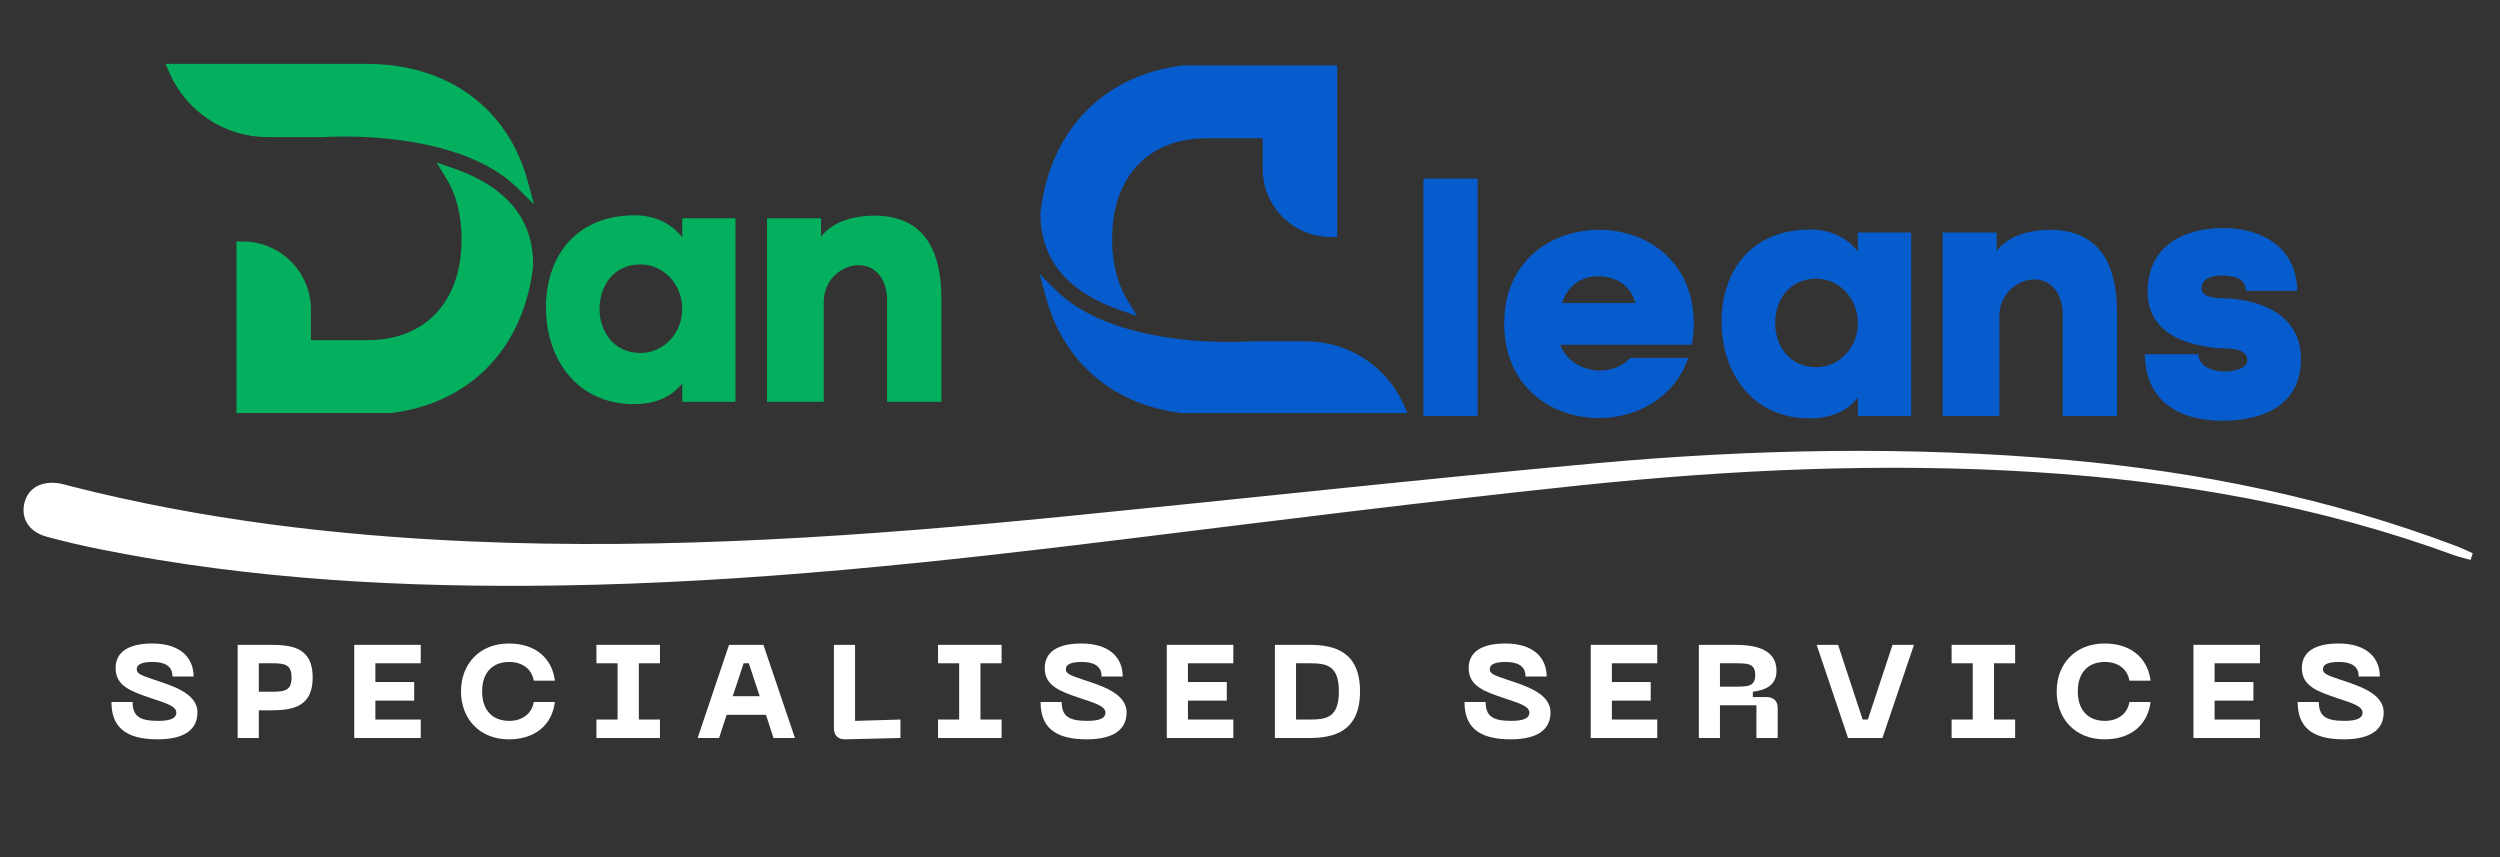 <svg version="1.0" preserveAspectRatio="xMidYMid meet" height="120" viewBox="0 0 262.5 90" zoomAndPan="magnify" width="350" xmlns:xlink="http://www.w3.org/1999/xlink" xmlns="http://www.w3.org/2000/svg"><rect x="0" y="0" width="262.5" height="90" fill="#333333" stroke="none"/><defs><g></g><clipPath id="b2847477a6"><path clip-rule="nonzero" d="M 17.383 6.691 L 56.309 6.691 L 56.309 43.371 L 17.383 43.371 Z M 17.383 6.691"></path></clipPath><clipPath id="47d3ce223e"><path clip-rule="nonzero" d="M 109.16 6.867 L 147.852 6.867 L 147.852 43.371 L 109.16 43.371 Z M 109.16 6.867"></path></clipPath><clipPath id="9baf2e66df"><path clip-rule="nonzero" d="M 2.375 47 L 259.625 47 L 259.625 61.754 L 2.375 61.754 Z M 2.375 47"></path></clipPath></defs><g clip-path="url(#b2847477a6)"><path fill-rule="nonzero" fill-opacity="1" d="M 55.406 19.012 C 53.312 11.305 46.98 6.703 38.465 6.703 L 17.383 6.703 L 17.797 7.656 C 19.586 11.75 23.629 14.398 28.098 14.398 L 33.887 14.398 C 34.105 14.383 34.91 14.336 36.121 14.336 C 37.281 14.336 38.469 14.379 39.637 14.469 L 39.754 14.48 C 44.23 14.832 50.367 16.004 54.16 19.574 L 54.211 19.617 C 54.23 19.637 54.25 19.656 54.27 19.676 L 56.074 21.473 Z M 55.984 27.898 L 55.98 27.973 C 54.84 37.574 48.059 43.543 38.277 43.543 L 24.828 43.543 L 24.828 25.359 L 25.508 25.359 C 29.445 25.359 32.648 28.562 32.648 32.5 L 32.648 35.719 L 38.605 35.719 C 41.539 35.719 44.012 34.754 45.754 32.934 C 47.523 31.078 48.461 28.395 48.461 25.176 L 48.461 25.066 C 48.461 22.574 47.914 20.426 46.832 18.68 L 45.824 17.051 L 47.633 17.68 C 49.883 18.457 51.703 19.496 53.051 20.766 C 55.02 22.621 56.008 25.02 55.984 27.898" fill="#04af5d"></path></g><g clip-path="url(#47d3ce223e)"><path fill-rule="nonzero" fill-opacity="1" d="M 109.828 31.227 C 111.922 38.934 118.254 43.539 126.77 43.539 L 147.852 43.539 L 147.438 42.586 C 145.648 38.488 141.605 35.84 137.137 35.84 L 131.348 35.84 C 131.133 35.855 130.324 35.906 129.117 35.906 C 127.953 35.906 126.766 35.859 125.598 35.77 L 125.48 35.762 C 121.004 35.41 114.867 34.238 111.074 30.668 L 111.023 30.621 C 111.004 30.602 110.984 30.586 110.965 30.566 L 109.16 28.77 Z M 109.25 22.344 L 109.254 22.27 C 110.395 12.664 117.176 6.699 126.957 6.699 L 140.406 6.699 L 140.406 24.883 L 139.727 24.883 C 135.789 24.883 132.586 21.68 132.586 17.742 L 132.586 14.52 L 126.629 14.52 C 123.695 14.52 121.223 15.484 119.48 17.309 C 117.711 19.164 116.773 21.844 116.773 25.062 L 116.773 25.172 C 116.773 27.664 117.32 29.812 118.402 31.559 L 119.41 33.188 L 117.602 32.562 C 115.355 31.781 113.531 30.742 112.184 29.473 C 110.215 27.617 109.227 25.219 109.25 22.344" fill="#075ccd"></path></g><g clip-path="url(#9baf2e66df)"><path fill-rule="nonzero" fill-opacity="1" d="M 259.633 58.09 C 259.031 57.828 258.445 57.535 257.832 57.305 C 244.691 52.344 231.059 49.551 217.082 48.297 C 200.535 46.816 183.988 47.148 167.477 48.652 C 148.895 50.344 130.34 52.391 111.77 54.227 C 91.012 56.277 70.227 57.758 49.336 56.848 C 35.211 56.23 21.238 54.562 7.52 51.074 C 7.125 50.973 6.734 50.848 6.332 50.773 C 4.445 50.434 3.016 51.18 2.59 52.711 C 2.129 54.379 3.004 55.84 4.914 56.359 C 6.816 56.875 8.746 57.32 10.68 57.707 C 26.59 60.887 42.688 61.719 58.871 61.473 C 78.797 61.168 98.562 59.02 118.312 56.586 C 134.129 54.637 149.941 52.645 165.789 50.977 C 181.727 49.305 197.719 48.566 213.746 49.574 C 228.785 50.52 243.488 53.098 257.668 58.293 C 258.234 58.5 258.836 58.625 259.418 58.789 C 259.492 58.559 259.562 58.324 259.633 58.09 Z M 259.633 58.09" fill="#ffffff"></path></g><g fill-opacity="1" fill="#ffffff"><g transform="translate(11.28, 77.489)"><g><path d="M 9.453 -2.688 C 9.453 -4.734 6.688 -5.516 4.891 -6.125 C 3.312 -6.641 3.078 -6.812 3.078 -7.25 C 3.078 -7.75 3.703 -7.984 4.703 -7.984 C 5.906 -7.984 6.828 -7.641 6.828 -6.453 L 9.047 -6.453 C 9.047 -8.391 7.703 -9.922 4.703 -9.922 C 2.172 -9.922 0.859 -9 0.859 -7.344 C 0.859 -5.422 2.547 -4.875 4.609 -4.172 C 6.031 -3.688 7.234 -3.375 7.234 -2.656 C 7.234 -2.141 6.75 -1.797 5.328 -1.797 C 3.391 -1.797 2.641 -2.281 2.641 -3.781 L 0.422 -3.781 C 0.422 -1.297 1.734 0.141 5.266 0.141 C 8.266 0.141 9.453 -1.016 9.453 -2.688 Z M 9.453 -2.688"></path></g></g></g><g fill-opacity="1" fill="#ffffff"><g transform="translate(24.128, 77.489)"><g><path d="M 4.344 -9.781 L 0.828 -9.781 L 0.828 0 L 3.047 0 L 3.047 -2.906 L 4.344 -2.906 C 6.812 -2.906 8.703 -3.391 8.703 -6.359 C 8.703 -9.312 6.812 -9.781 4.344 -9.781 Z M 3.047 -4.859 L 3.047 -7.844 L 4.484 -7.844 C 5.797 -7.844 6.484 -7.703 6.484 -6.359 C 6.484 -5 5.797 -4.859 4.484 -4.859 Z M 3.047 -4.859"></path></g></g></g><g fill-opacity="1" fill="#ffffff"><g transform="translate(36.366, 77.489)"><g><path d="M 7.812 0 L 7.812 -1.938 L 3.047 -1.938 L 3.047 -3.922 L 7.125 -3.922 L 7.125 -5.875 L 3.047 -5.875 L 3.047 -7.844 L 7.812 -7.844 L 7.812 -9.781 L 0.828 -9.781 L 0.828 0 Z M 7.812 0"></path></g></g></g><g fill-opacity="1" fill="#ffffff"><g transform="translate(47.717, 77.489)"><g><path d="M 0.688 -4.891 C 0.688 -2.047 2.609 0.141 5.719 0.141 C 8.453 0.141 10.25 -1.359 10.547 -3.781 L 8.328 -3.781 C 8.109 -2.5 7.078 -1.797 5.75 -1.797 C 4.031 -1.797 2.906 -2.875 2.906 -4.891 C 2.906 -6.906 4.031 -7.984 5.75 -7.984 C 7.078 -7.984 8.109 -7.297 8.328 -6.016 L 10.547 -6.016 C 10.25 -8.422 8.453 -9.922 5.719 -9.922 C 2.609 -9.922 0.688 -7.75 0.688 -4.891 Z M 0.688 -4.891"></path></g></g></g><g fill-opacity="1" fill="#ffffff"><g transform="translate(61.938, 77.489)"><g><path d="M 7.359 -9.781 L 0.688 -9.781 L 0.688 -7.844 L 2.906 -7.844 L 2.906 -1.938 L 0.688 -1.938 L 0.688 0 L 7.359 0 L 7.359 -1.938 L 5.141 -1.938 L 5.141 -7.844 L 7.359 -7.844 Z M 7.359 -9.781"></path></g></g></g><g fill-opacity="1" fill="#ffffff"><g transform="translate(72.97, 77.489)"><g><path d="M 10.5 0 L 7.188 -9.781 L 3.578 -9.781 L 0.281 0 L 2.531 0 L 3.328 -2.438 L 7.453 -2.438 L 8.25 0 Z M 5.109 -7.844 L 5.656 -7.844 L 6.797 -4.391 L 3.969 -4.391 Z M 5.109 -7.844"></path></g></g></g><g fill-opacity="1" fill="#ffffff"><g transform="translate(86.734, 77.489)"><g><path d="M 7.812 0 L 7.812 -1.938 L 3.047 -1.797 L 3.047 -9.781 L 0.828 -9.781 L 0.828 -1.031 C 0.828 -0.266 1.266 0.156 2.031 0.141 Z M 7.812 0"></path></g></g></g><g fill-opacity="1" fill="#ffffff"><g transform="translate(97.806, 77.489)"><g><path d="M 7.359 -9.781 L 0.688 -9.781 L 0.688 -7.844 L 2.906 -7.844 L 2.906 -1.938 L 0.688 -1.938 L 0.688 0 L 7.359 0 L 7.359 -1.938 L 5.141 -1.938 L 5.141 -7.844 L 7.359 -7.844 Z M 7.359 -9.781"></path></g></g></g><g fill-opacity="1" fill="#ffffff"><g transform="translate(108.838, 77.489)"><g><path d="M 9.453 -2.688 C 9.453 -4.734 6.688 -5.516 4.891 -6.125 C 3.312 -6.641 3.078 -6.812 3.078 -7.25 C 3.078 -7.75 3.703 -7.984 4.703 -7.984 C 5.906 -7.984 6.828 -7.641 6.828 -6.453 L 9.047 -6.453 C 9.047 -8.391 7.703 -9.922 4.703 -9.922 C 2.172 -9.922 0.859 -9 0.859 -7.344 C 0.859 -5.422 2.547 -4.875 4.609 -4.172 C 6.031 -3.688 7.234 -3.375 7.234 -2.656 C 7.234 -2.141 6.75 -1.797 5.328 -1.797 C 3.391 -1.797 2.641 -2.281 2.641 -3.781 L 0.422 -3.781 C 0.422 -1.297 1.734 0.141 5.266 0.141 C 8.266 0.141 9.453 -1.016 9.453 -2.688 Z M 9.453 -2.688"></path></g></g></g><g fill-opacity="1" fill="#ffffff"><g transform="translate(121.686, 77.489)"><g><path d="M 7.812 0 L 7.812 -1.938 L 3.047 -1.938 L 3.047 -3.922 L 7.125 -3.922 L 7.125 -5.875 L 3.047 -5.875 L 3.047 -7.844 L 7.812 -7.844 L 7.812 -9.781 L 0.828 -9.781 L 0.828 0 Z M 7.812 0"></path></g></g></g><g fill-opacity="1" fill="#ffffff"><g transform="translate(133.036, 77.489)"><g><path d="M 4.438 -9.781 L 0.828 -9.781 L 0.828 0 L 4.438 0 C 7.047 0 9.766 -0.688 9.766 -4.891 C 9.766 -9.109 7.047 -9.781 4.438 -9.781 Z M 3.047 -1.938 L 3.047 -7.844 L 4.438 -7.844 C 6.172 -7.844 7.547 -7.703 7.547 -4.891 C 7.547 -2.078 6.172 -1.938 4.438 -1.938 Z M 3.047 -1.938"></path></g></g></g><g fill-opacity="1" fill="#ffffff"><g transform="translate(146.481, 77.489)"><g></g></g></g><g fill-opacity="1" fill="#ffffff"><g transform="translate(153.351, 77.489)"><g><path d="M 9.453 -2.688 C 9.453 -4.734 6.688 -5.516 4.891 -6.125 C 3.312 -6.641 3.078 -6.812 3.078 -7.25 C 3.078 -7.75 3.703 -7.984 4.703 -7.984 C 5.906 -7.984 6.828 -7.641 6.828 -6.453 L 9.047 -6.453 C 9.047 -8.391 7.703 -9.922 4.703 -9.922 C 2.172 -9.922 0.859 -9 0.859 -7.344 C 0.859 -5.422 2.547 -4.875 4.609 -4.172 C 6.031 -3.688 7.234 -3.375 7.234 -2.656 C 7.234 -2.141 6.75 -1.797 5.328 -1.797 C 3.391 -1.797 2.641 -2.281 2.641 -3.781 L 0.422 -3.781 C 0.422 -1.297 1.734 0.141 5.266 0.141 C 8.266 0.141 9.453 -1.016 9.453 -2.688 Z M 9.453 -2.688"></path></g></g></g><g fill-opacity="1" fill="#ffffff"><g transform="translate(166.199, 77.489)"><g><path d="M 7.812 0 L 7.812 -1.938 L 3.047 -1.938 L 3.047 -3.922 L 7.125 -3.922 L 7.125 -5.875 L 3.047 -5.875 L 3.047 -7.844 L 7.812 -7.844 L 7.812 -9.781 L 0.828 -9.781 L 0.828 0 Z M 7.812 0"></path></g></g></g><g fill-opacity="1" fill="#ffffff"><g transform="translate(177.549, 77.489)"><g><path d="M 3.047 0 L 3.047 -3.438 L 6.875 -3.438 L 6.875 0 L 9.109 0 L 9.109 -3.125 C 9.109 -3.891 8.688 -4.297 7.922 -4.297 L 6.5 -4.297 L 6.5 -4.859 C 7.672 -5 8.984 -5.438 8.984 -7.047 C 8.984 -9.234 6.953 -9.781 4.625 -9.781 L 0.828 -9.781 L 0.828 0 Z M 3.047 -7.844 L 4.625 -7.844 C 5.938 -7.844 6.75 -7.844 6.75 -6.609 C 6.75 -5.391 5.938 -5.391 4.625 -5.391 L 3.047 -5.391 Z M 3.047 -7.844"></path></g></g></g><g fill-opacity="1" fill="#ffffff"><g transform="translate(190.467, 77.489)"><g><path d="M 3.578 0 L 7.188 0 L 10.5 -9.781 L 8.25 -9.781 L 5.656 -1.938 L 5.109 -1.938 L 2.531 -9.781 L 0.281 -9.781 Z M 3.578 0"></path></g></g></g><g fill-opacity="1" fill="#ffffff"><g transform="translate(204.231, 77.489)"><g><path d="M 7.359 -9.781 L 0.688 -9.781 L 0.688 -7.844 L 2.906 -7.844 L 2.906 -1.938 L 0.688 -1.938 L 0.688 0 L 7.359 0 L 7.359 -1.938 L 5.141 -1.938 L 5.141 -7.844 L 7.359 -7.844 Z M 7.359 -9.781"></path></g></g></g><g fill-opacity="1" fill="#ffffff"><g transform="translate(215.262, 77.489)"><g><path d="M 0.688 -4.891 C 0.688 -2.047 2.609 0.141 5.719 0.141 C 8.453 0.141 10.25 -1.359 10.547 -3.781 L 8.328 -3.781 C 8.109 -2.5 7.078 -1.797 5.75 -1.797 C 4.031 -1.797 2.906 -2.875 2.906 -4.891 C 2.906 -6.906 4.031 -7.984 5.75 -7.984 C 7.078 -7.984 8.109 -7.297 8.328 -6.016 L 10.547 -6.016 C 10.25 -8.422 8.453 -9.922 5.719 -9.922 C 2.609 -9.922 0.688 -7.75 0.688 -4.891 Z M 0.688 -4.891"></path></g></g></g><g fill-opacity="1" fill="#ffffff"><g transform="translate(229.484, 77.489)"><g><path d="M 7.812 0 L 7.812 -1.938 L 3.047 -1.938 L 3.047 -3.922 L 7.125 -3.922 L 7.125 -5.875 L 3.047 -5.875 L 3.047 -7.844 L 7.812 -7.844 L 7.812 -9.781 L 0.828 -9.781 L 0.828 0 Z M 7.812 0"></path></g></g></g><g fill-opacity="1" fill="#ffffff"><g transform="translate(240.835, 77.489)"><g><path d="M 9.453 -2.688 C 9.453 -4.734 6.688 -5.516 4.891 -6.125 C 3.312 -6.641 3.078 -6.812 3.078 -7.25 C 3.078 -7.75 3.703 -7.984 4.703 -7.984 C 5.906 -7.984 6.828 -7.641 6.828 -6.453 L 9.047 -6.453 C 9.047 -8.391 7.703 -9.922 4.703 -9.922 C 2.172 -9.922 0.859 -9 0.859 -7.344 C 0.859 -5.422 2.547 -4.875 4.609 -4.172 C 6.031 -3.688 7.234 -3.375 7.234 -2.656 C 7.234 -2.141 6.75 -1.797 5.328 -1.797 C 3.391 -1.797 2.641 -2.281 2.641 -3.781 L 0.422 -3.781 C 0.422 -1.297 1.734 0.141 5.266 0.141 C 8.266 0.141 9.453 -1.016 9.453 -2.688 Z M 9.453 -2.688"></path></g></g></g><g fill-opacity="1" fill="#04af5d"><g transform="translate(56.824, 42.186)"><g><path d="M 9.828 -19.578 C 3.562 -19.578 0.5 -15.172 0.5 -9.906 C 0.5 -4.594 3.672 0.25 9.75 0.25 C 11.609 0.25 13.5 -0.281 14.812 -1.922 L 14.812 0 L 20.406 0 L 20.406 -19.266 L 14.812 -19.266 L 14.812 -17.266 C 13.562 -18.875 11.719 -19.578 9.828 -19.578 Z M 10.438 -5.125 C 7.578 -5.125 6.125 -7.438 6.125 -9.75 C 6.125 -12.109 7.547 -14.422 10.438 -14.422 C 12.859 -14.422 14.812 -12.328 14.812 -9.75 C 14.812 -7.188 12.859 -5.125 10.438 -5.125 Z M 10.438 -5.125"></path></g></g></g><g fill-opacity="1" fill="#04af5d"><g transform="translate(79.725, 42.186)"><g><path d="M 6.484 -17.344 L 6.484 -19.266 L 0.812 -19.266 L 0.812 0 L 6.766 0 L 6.766 -10.469 C 6.766 -12.922 8.766 -14.344 10.438 -14.344 C 11.969 -14.344 13.422 -13.172 13.422 -10.578 L 13.422 0 L 19.125 0 L 19.125 -10.609 C 19.156 -15.422 17.656 -19.484 12.172 -19.547 C 10.109 -19.547 7.828 -19.047 6.484 -17.344 Z M 6.484 -17.344"></path></g></g></g><g fill-opacity="1" fill="#075ccd"><g transform="translate(148.604, 43.679)"><g><path d="M 6.547 -24.922 L 0.859 -24.922 L 0.859 0 L 6.547 0 Z M 6.547 -24.922"></path></g></g></g><g fill-opacity="1" fill="#075ccd"><g transform="translate(157.472, 43.679)"><g><path d="M 20.375 -9.688 C 20.375 -16.281 15.391 -19.547 10.438 -19.547 C 5.406 -19.547 0.469 -16.281 0.469 -9.688 C 0.469 -3.094 5.406 0.219 10.391 0.219 C 14.391 0.219 18.344 -1.891 19.797 -6.094 L 13.703 -6.094 C 12.891 -5.203 11.719 -4.766 10.469 -4.766 C 8.766 -4.812 7.016 -5.703 6.344 -7.484 L 20.156 -7.484 C 20.297 -8.188 20.375 -8.906 20.375 -9.688 Z M 14.25 -11.859 L 6.547 -11.859 C 7.125 -13.75 8.656 -14.672 10.328 -14.672 C 12.141 -14.672 13.703 -13.781 14.25 -11.859 Z M 14.25 -11.859"></path></g></g></g><g fill-opacity="1" fill="#075ccd"><g transform="translate(180.266, 43.679)"><g><path d="M 9.828 -19.578 C 3.562 -19.578 0.5 -15.172 0.5 -9.906 C 0.5 -4.594 3.672 0.25 9.75 0.25 C 11.609 0.25 13.5 -0.281 14.812 -1.922 L 14.812 0 L 20.406 0 L 20.406 -19.266 L 14.812 -19.266 L 14.812 -17.266 C 13.562 -18.875 11.719 -19.578 9.828 -19.578 Z M 10.438 -5.125 C 7.578 -5.125 6.125 -7.438 6.125 -9.75 C 6.125 -12.109 7.547 -14.422 10.438 -14.422 C 12.859 -14.422 14.812 -12.328 14.812 -9.75 C 14.812 -7.188 12.859 -5.125 10.438 -5.125 Z M 10.438 -5.125"></path></g></g></g><g fill-opacity="1" fill="#075ccd"><g transform="translate(203.167, 43.679)"><g><path d="M 6.484 -17.344 L 6.484 -19.266 L 0.812 -19.266 L 0.812 0 L 6.766 0 L 6.766 -10.469 C 6.766 -12.922 8.766 -14.344 10.438 -14.344 C 11.969 -14.344 13.422 -13.172 13.422 -10.578 L 13.422 0 L 19.125 0 L 19.125 -10.609 C 19.156 -15.422 17.656 -19.484 12.172 -19.547 C 10.109 -19.547 7.828 -19.047 6.484 -17.344 Z M 6.484 -17.344"></path></g></g></g><g fill-opacity="1" fill="#075ccd"><g transform="translate(224.786, 43.679)"><g><path d="M 0.719 -13.062 C 0.719 -8.828 4.484 -7.438 8.125 -7.125 C 9.047 -7.047 11.188 -7.234 11.188 -5.844 C 11.188 -5.203 10.25 -4.672 8.859 -4.672 C 7.547 -4.672 6.094 -5.156 6.047 -6.484 L 0.422 -6.484 C 0.5 -1.562 3.984 0.5 8.578 0.5 C 12.859 0.5 16.812 -1.141 16.812 -5.984 C 16.812 -10.547 12.719 -12.25 8.688 -12.359 C 7.875 -12.391 6.375 -12.422 6.375 -13.422 C 6.375 -14.453 7.516 -14.75 8.328 -14.75 C 9.5 -14.75 11 -14.641 11.031 -13.141 L 16.422 -13.141 C 16.375 -17.625 12.781 -19.734 8.656 -19.734 C 4.344 -19.734 0.719 -17.734 0.719 -13.062 Z M 0.719 -13.062"></path></g></g></g></svg>